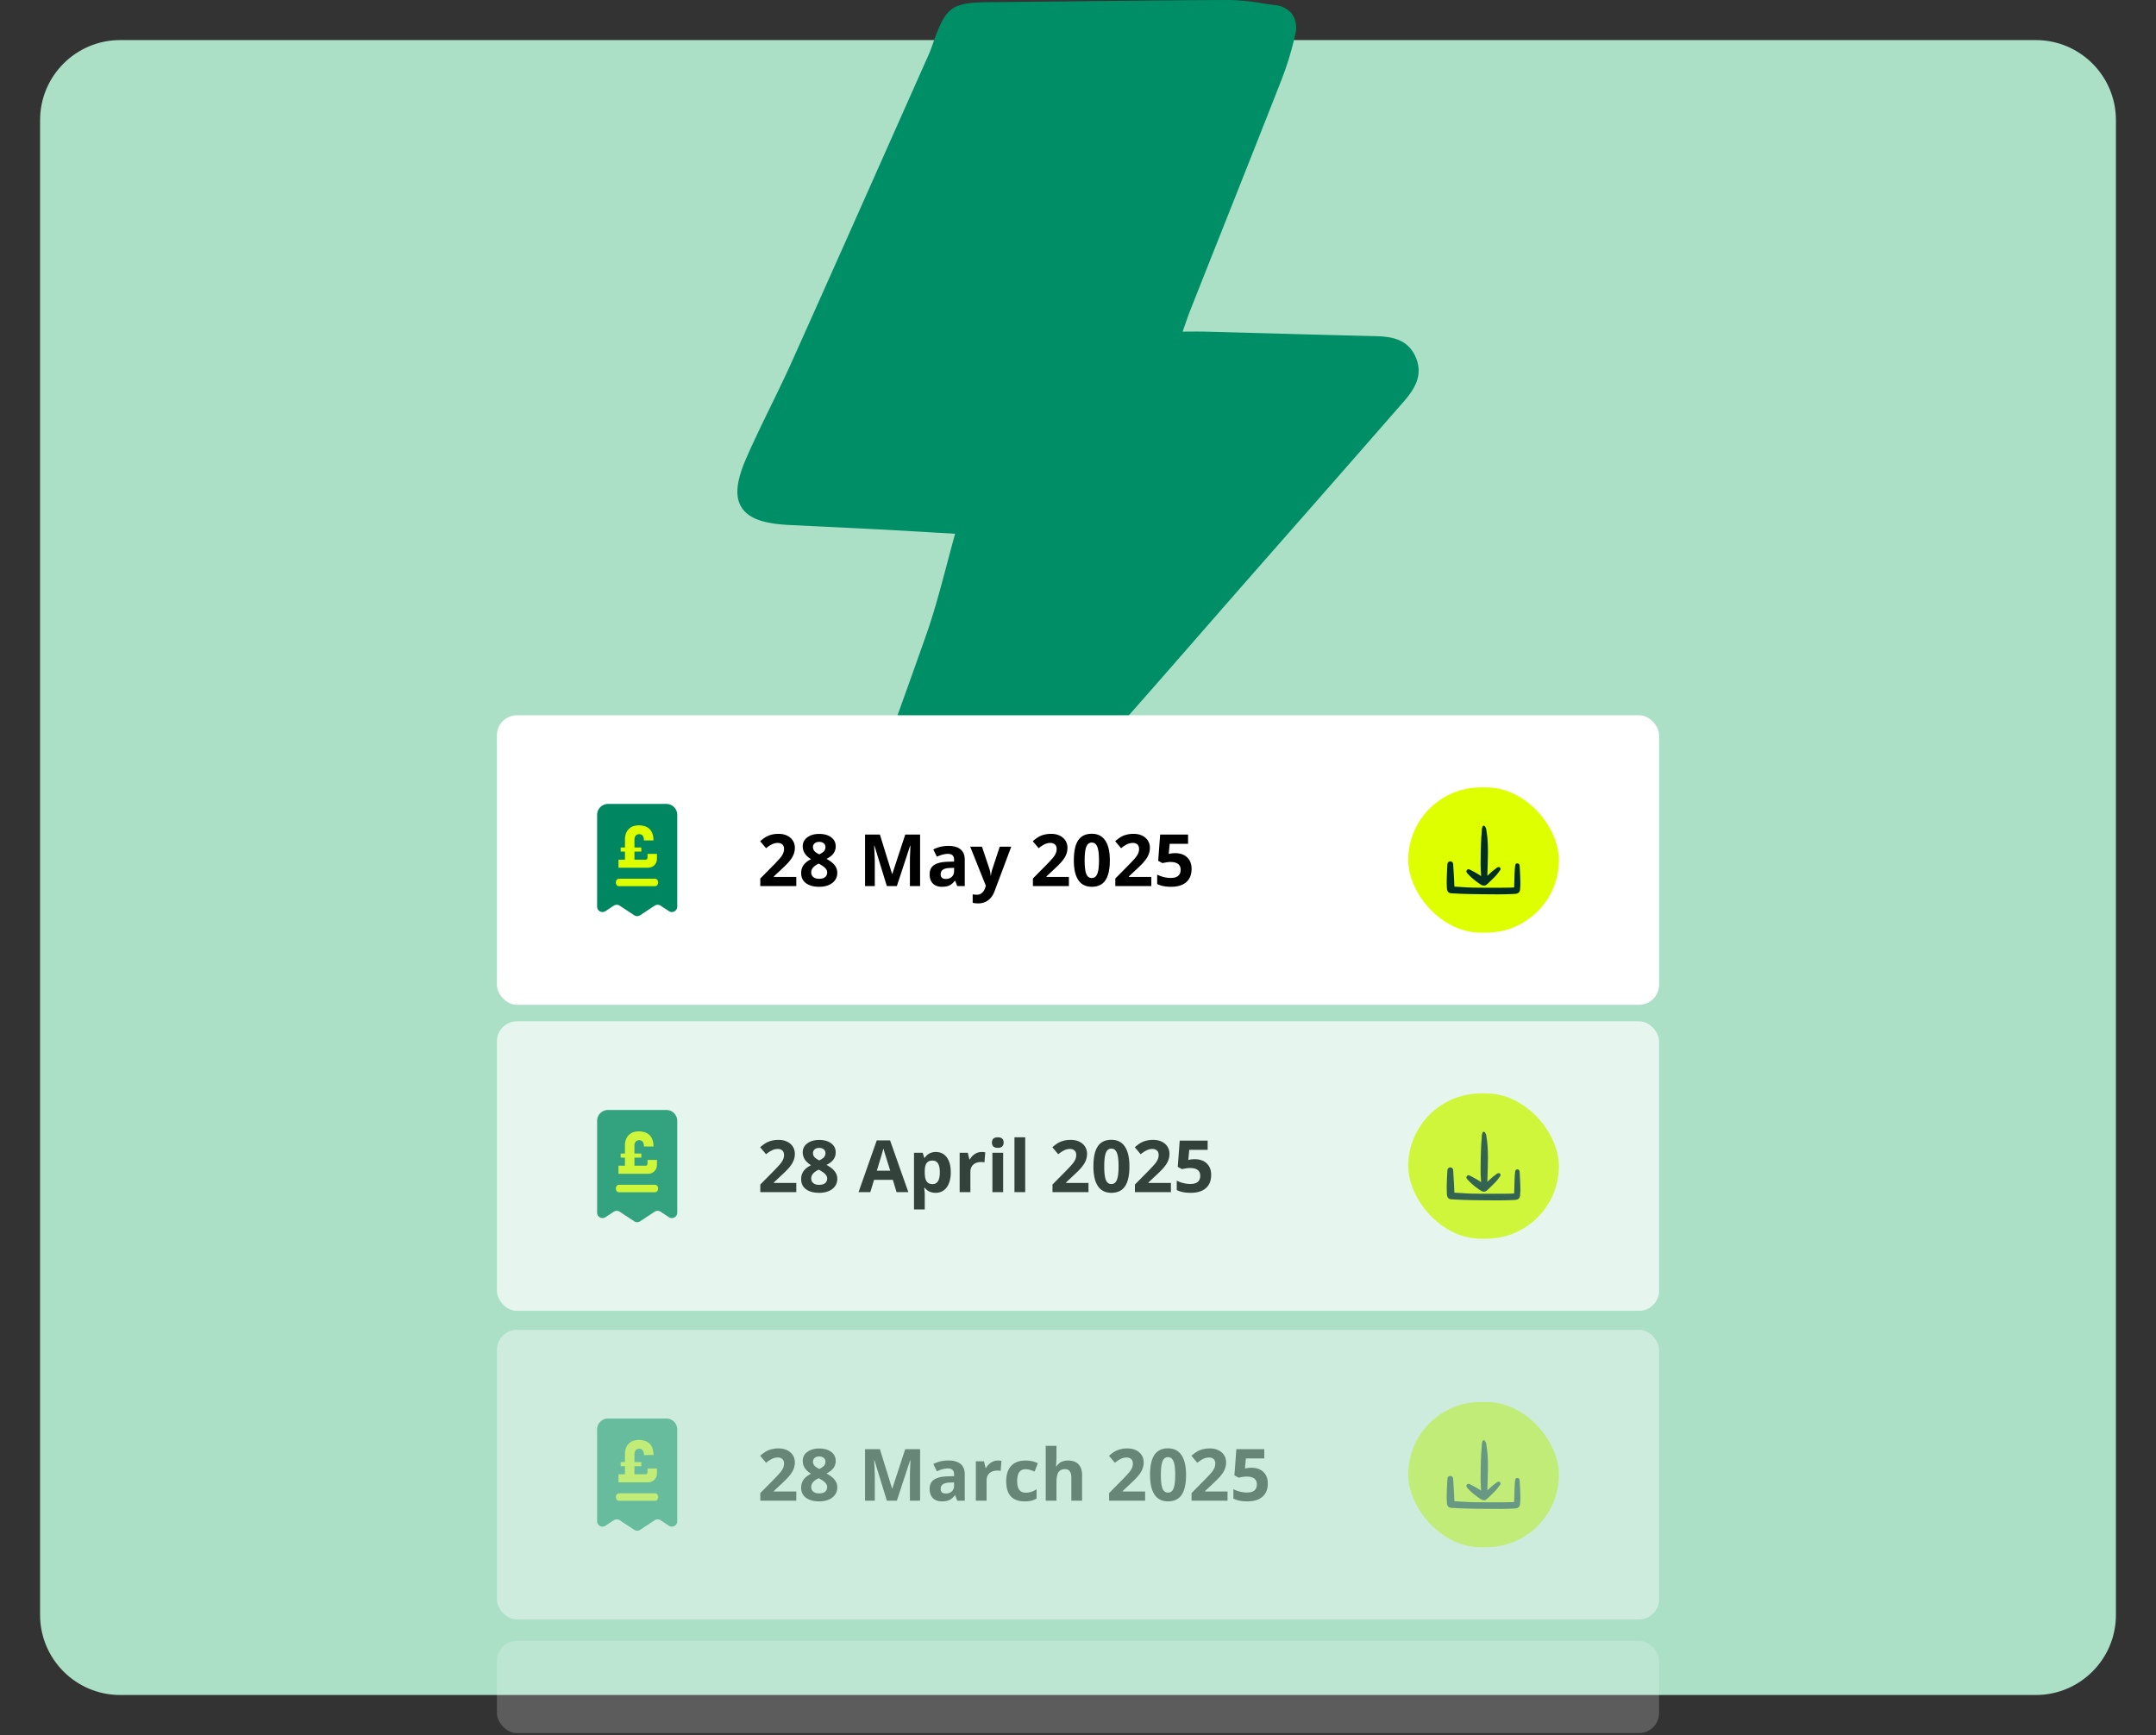 <svg width="538" height="433" viewBox="0 0 538 433" fill="none" xmlns="http://www.w3.org/2000/svg">
    <rect x="0" y="0" width="538" height="433" fill="#333333" stroke="none"/>
    <path d="M10 30c0-11.046 8.954-20 20-20h478c11.046 0 20 8.954 20 20v373c0 11.046-8.954 20-20 20H30c-11.046 0-20-8.954-20-20V30z" fill="#ABE0C7"/>
    <path d="M231.025 158.717c-6.518 18.481-13.365 37.2-19.985 55.302-2.476 6.77-4.949 13.539-7.418 20.309-1.398 3.843-2.506 8.196 2.087 11.237 1.264.9 2.778 1.4 4.34 1.435 2.875 0 5.373-1.866 7.532-3.9 4.109-3.854 8.353-7.714 12.461-11.443 9.164-8.325 18.645-16.934 27.202-26.117 14.839-15.923 29.378-32.591 43.439-48.709a8129.838 8129.838 0 0 1 16.814-19.207 10542.567 10542.567 0 0 0 27.137-30.949l5.596-6.399c2.734-3.124 4.993-6.638 3.028-11.17-1.916-4.414-5.9-5.114-9.914-5.213-8.302-.202-16.603-.42-24.904-.656-5.741-.158-11.482-.313-17.222-.464-1.531-.04-3.048-.03-4.8-.02l-1.303.008.453-1.304c.558-1.616 1.042-3.01 1.58-4.364 2.518-6.36 5.04-12.72 7.568-19.077 4.95-12.474 10.076-25.37 15.055-38.077a76.597 76.597 0 0 0 3.427-11.273c.249-.855.312-1.75.185-2.63a6.292 6.292 0 0 0-.921-2.475 5.936 5.936 0 0 0-1.913-1.599 6.066 6.066 0 0 0-2.416-.685c-1.027-.133-2.053-.29-3.079-.446A54.6 54.6 0 0 0 306.85 0h-.09c-12.55.041-25.308.181-37.644.315-7.277.08-14.553.153-21.83.22-9.882.082-11.234 1.046-14.482 10.322-.329.942-.692 1.941-1.112 2.887l-8.101 18.21c-8.488 19.104-17.265 38.857-25.972 58.252-1.691 3.774-3.54 7.565-5.327 11.231-2.026 4.155-4.12 8.453-6.005 12.761-2.58 5.889-2.96 9.726-1.227 12.445 1.733 2.718 5.388 4.053 11.877 4.373l7.943.385c5.09.246 10.179.498 15.268.758 4.261.224 8.519.476 13.024.742l5.162.303c-.706 2.538-1.369 5.062-2.022 7.512-1.66 6.262-3.23 12.176-5.287 18.001z" fill="#008E66"/>
    <rect x="124" y="409.5" width="290" height="23" rx="5" fill="#fff" opacity=".2"/>
    <g opacity=".4">
        <rect x="124" y="331.875" width="290" height="72.25" rx="5" fill="#fff"/>
        <g clip-path="url(#kdua2gggsa)">
            <path d="M166.272 354a2.728 2.728 0 0 1 2.728 2.729v22.902c0 1.071-1.19 1.714-2.085 1.124l-2.073-1.363a1.413 1.413 0 0 0-.262-.135 1.359 1.359 0 0 0-.947 0c-.031.012-.062.023-.093.038a1.868 1.868 0 0 0-.174.097l-3.627 2.387a1.328 1.328 0 0 1-.74.221c-.193 0-.386-.04-.567-.124l-.085-.045h-.003c-.028-.017-.057-.033-.083-.052h-.002l-3.623-2.387h-.002a1.913 1.913 0 0 0-.084-.052h-.002a1.182 1.182 0 0 0-.086-.045h-.002c-.031-.015-.06-.026-.09-.038a1.364 1.364 0 0 0-.855-.031c-.031.007-.062.019-.093.031a1.37 1.37 0 0 0-.264.135l-2.073 1.363c-.895.59-2.085-.053-2.085-1.124v-22.902a2.728 2.728 0 0 1 2.728-2.729h14.547-.003z" fill="#008761"/>
            <path d="M163.483 372.667h-9.057c-.419 0-.759.418-.759.933 0 .515.34.933.759.933h9.057c.419 0 .759-.418.759-.933 0-.515-.34-.933-.759-.933zM161.578 366.468h2.35v1.28c0 1.249-1.008 2.176-2.128 2.176h-7.467v-2.016h1.615v-2.015h-1.07v-1.025h1.07v-2.031c0-2.193 1.39-3.504 3.391-3.504 2.002 0 3.727.896 3.727 3.775h-2.383c0-1.2-.528-1.568-1.23-1.568s-1.135.575-1.135 1.344v1.984h1.712v1.025h-1.712v2.015h2.798c.384 0 .464-.271.464-.64v-.8h-.002z" fill="#DEFF00"/>
        </g>
        <path d="M198.703 374.5h-8.982v-1.89l3.225-3.26c.955-.979 1.579-1.656 1.872-2.031.293-.381.504-.732.633-1.054.129-.323.194-.657.194-1.002 0-.516-.144-.9-.431-1.152-.281-.252-.659-.378-1.134-.378a3.28 3.28 0 0 0-1.45.343 7.504 7.504 0 0 0-1.468.976l-1.476-1.749c.632-.539 1.157-.92 1.573-1.143.416-.222.87-.392 1.362-.51a6.823 6.823 0 0 1 1.652-.184c.803 0 1.512.146 2.127.439.616.293 1.093.703 1.433 1.231.34.527.51 1.131.51 1.81 0 .592-.106 1.149-.317 1.67-.205.516-.527 1.046-.966 1.591-.434.545-1.202 1.321-2.303 2.329l-1.653 1.556v.123h5.599v2.285zm5.731-13.017c1.23 0 2.22.282 2.97.844.756.557 1.134 1.31 1.134 2.259 0 .656-.182 1.242-.545 1.758-.363.51-.949.967-1.758 1.371.961.515 1.65 1.055 2.066 1.617.422.557.633 1.169.633 1.837 0 1.055-.413 1.904-1.24 2.549-.826.638-1.913.958-3.26.958-1.407 0-2.511-.299-3.314-.897-.803-.597-1.204-1.444-1.204-2.54 0-.732.193-1.383.58-1.951.393-.568 1.02-1.069 1.881-1.503-.732-.463-1.26-.958-1.582-1.485a3.263 3.263 0 0 1-.483-1.732c0-.92.38-1.664 1.142-2.232.762-.568 1.755-.853 2.98-.853zm-2.004 9.598c0 .504.175.897.527 1.178.352.281.832.422 1.441.422.674 0 1.178-.144 1.512-.431.334-.293.501-.677.501-1.151 0-.393-.167-.759-.501-1.099-.328-.346-.864-.712-1.608-1.099-1.248.575-1.872 1.301-1.872 2.18zm1.986-7.611c-.463 0-.838.12-1.125.36-.281.234-.422.551-.422.949 0 .352.111.668.334.95.229.275.639.559 1.231.852.574-.269.975-.545 1.204-.826.228-.281.342-.607.342-.976 0-.404-.146-.723-.439-.958-.293-.234-.668-.351-1.125-.351zM221.3 374.5l-3.094-10.081h-.079c.111 2.051.167 3.419.167 4.104v5.977h-2.435v-12.85h3.709l3.041 9.827h.053l3.226-9.827h3.709v12.85h-2.54v-6.082c0-.287.003-.618.008-.993.012-.375.053-1.371.123-2.988h-.079l-3.313 10.063H221.3zm17.569 0-.518-1.336h-.071c-.451.568-.917.964-1.397 1.187-.475.216-1.096.325-1.863.325-.944 0-1.688-.27-2.233-.809-.539-.539-.808-1.306-.808-2.303 0-1.043.363-1.81 1.089-2.302.733-.498 1.834-.774 3.305-.826l1.705-.053v-.431c0-.996-.51-1.494-1.529-1.494-.785 0-1.708.237-2.769.712l-.887-1.811c1.13-.591 2.384-.887 3.761-.887 1.319 0 2.329.287 3.033.861.703.574 1.054 1.447 1.054 2.619v6.548h-1.872zm-.791-4.553-1.037.035c-.779.024-1.359.164-1.74.422s-.572.651-.572 1.178c0 .756.434 1.134 1.301 1.134.621 0 1.116-.179 1.486-.536.375-.358.562-.832.562-1.424v-.809zm10.916-5.458c.363 0 .665.027.905.079l-.202 2.514a3.051 3.051 0 0 0-.791-.088c-.855 0-1.523.22-2.004.659-.474.44-.712 1.055-.712 1.846v5.001h-2.68v-9.826h2.03l.396 1.652h.131a3.67 3.67 0 0 1 1.231-1.327 3.045 3.045 0 0 1 1.696-.51zm6.68 10.187c-3.059 0-4.588-1.679-4.588-5.036 0-1.67.416-2.945 1.248-3.824.832-.884 2.024-1.327 3.577-1.327 1.137 0 2.156.223 3.059.668l-.791 2.074a12.988 12.988 0 0 0-1.178-.413 3.714 3.714 0 0 0-1.09-.167c-1.394 0-2.092.991-2.092 2.971 0 1.922.698 2.883 2.092 2.883.516 0 .993-.067 1.433-.202a5.305 5.305 0 0 0 1.318-.651v2.294a4.308 4.308 0 0 1-1.318.572c-.44.105-.996.158-1.67.158zm14.344-.176h-2.681v-5.739c0-1.418-.527-2.127-1.582-2.127-.75 0-1.292.255-1.626.764-.334.51-.501 1.336-.501 2.479v4.623h-2.681v-13.676h2.681v2.786c0 .217-.021.727-.062 1.53l-.061.791h.141c.597-.961 1.546-1.442 2.847-1.442 1.154 0 2.03.311 2.628.932.598.621.897 1.512.897 2.672v6.407zm15.732 0h-8.982v-1.89l3.225-3.26c.955-.979 1.579-1.656 1.872-2.031.293-.381.504-.732.633-1.054.129-.323.193-.657.193-1.002 0-.516-.143-.9-.43-1.152-.282-.252-.659-.378-1.134-.378a3.28 3.28 0 0 0-1.45.343 7.504 7.504 0 0 0-1.468.976l-1.477-1.749c.633-.539 1.158-.92 1.574-1.143.416-.222.87-.392 1.362-.51a6.823 6.823 0 0 1 1.652-.184c.803 0 1.512.146 2.127.439.615.293 1.093.703 1.433 1.231.34.527.51 1.131.51 1.81 0 .592-.106 1.149-.317 1.67-.205.516-.527 1.046-.967 1.591-.433.545-1.201 1.321-2.302 2.329l-1.653 1.556v.123h5.599v2.285zm10.213-6.425c0 2.244-.369 3.905-1.108 4.984-.732 1.078-1.863 1.617-3.392 1.617-1.483 0-2.602-.557-3.358-1.67-.75-1.113-1.125-2.757-1.125-4.931 0-2.267.367-3.937 1.099-5.01.733-1.078 1.86-1.617 3.384-1.617 1.482 0 2.601.563 3.357 1.688.762 1.125 1.143 2.771 1.143 4.939zm-6.284 0c0 1.576.134 2.707.404 3.393.275.679.735 1.019 1.38 1.019.633 0 1.09-.345 1.371-1.037.281-.691.422-1.816.422-3.375 0-1.576-.144-2.707-.431-3.392-.281-.692-.735-1.037-1.362-1.037-.639 0-1.096.345-1.371 1.037-.276.685-.413 1.816-.413 3.392zm16.637 6.425h-8.982v-1.89l3.226-3.26c.955-.979 1.579-1.656 1.872-2.031.293-.381.504-.732.632-1.054.129-.323.194-.657.194-1.002 0-.516-.144-.9-.431-1.152-.281-.252-.659-.378-1.134-.378a3.28 3.28 0 0 0-1.45.343 7.504 7.504 0 0 0-1.468.976l-1.476-1.749c.633-.539 1.157-.92 1.573-1.143.416-.222.87-.392 1.362-.51a6.832 6.832 0 0 1 1.653-.184c.802 0 1.511.146 2.127.439.615.293 1.092.703 1.432 1.231.34.527.51 1.131.51 1.81 0 .592-.105 1.149-.316 1.67-.205.516-.528 1.046-.967 1.591-.434.545-1.201 1.321-2.303 2.329l-1.652 1.556v.123h5.598v2.285zm5.977-8.209c1.242 0 2.229.349 2.962 1.046.738.697 1.107 1.652 1.107 2.865 0 1.436-.442 2.54-1.327 3.314-.885.773-2.15 1.16-3.797 1.16-1.429 0-2.584-.232-3.463-.695v-2.346a7.32 7.32 0 0 0 1.618.606 7.25 7.25 0 0 0 1.749.229c1.658 0 2.487-.68 2.487-2.039 0-1.295-.858-1.943-2.575-1.943-.311 0-.654.033-1.029.097a7.251 7.251 0 0 0-.914.193l-1.081-.58.484-6.548h6.969v2.303h-4.587l-.238 2.523.308-.062c.357-.082.8-.123 1.327-.123z" fill="#000"/>
        <rect x="351.407" y="349.875" width="37.593" height="36.25" rx="18.125" fill="#DEFF00"/>
        <path d="M361.915 368.331c.179.003.35.074.479.198l.087.101a.71.71 0 0 1 .13.37l.151 2.411.057.955c.016.318.029.635.043.945l.049 1.061.015.159.015.099c.045.007.09.015.136.018.452.025.912.055 1.355.082l1.599.095c.536.028 1.073.049 1.605.059l1.367.018c1.37.013 2.745.011 4.087.008l1.703-.002h.013c.857 0 1.711-.018 2.435-.035l.258-.015c.09-.007.186-.018.291-.029l.048-.006c.012-.285.026-.717.038-1.232l.036-1.351c.014-.463.03-.927.052-1.351.022-.425.05-.814.084-1.125.018-.156.037-.296.059-.412.021-.112.049-.221.087-.303l.036-.061.049-.051a.316.316 0 0 1 .116-.064.646.646 0 0 1 .194-.036l.072.002.07.009a.653.653 0 0 1 .135.04l.063.031.012.006.01.008a.568.568 0 0 1 .163.175.56.56 0 0 1 .07.217h.002c.018.128.068.906.114 1.84.047.944.09 2.071.095 2.904v.014l-.052.759-.039.538c-.017.264-.102.5-.269.682a1.13 1.13 0 0 1-.659.338l-.004.001c-.289.046-.58.072-.872.08l.001.001c-1.308.062-2.628.08-3.936.08l-2.887-.02-1.59-.015c-.596-.004-1.206-.013-1.84-.026l-1.983-.053c-.316-.01-.635-.023-.951-.038l-2.1-.106c-.271-.012-.513-.073-.707-.217a.975.975 0 0 1-.319-.429l-.059-.179-.002-.009a3.803 3.803 0 0 1-.089-.774l-.005-.109-.02-.656c-.022-1.639.111-3.939.175-4.935l.022-.136a.716.716 0 0 1 .208-.342l.11-.082a.709.709 0 0 1 .387-.105zm8.421-8.885.084.033.074.055.053.072.001.001.13.22c.059.082.106.172.139.267l.031.103.004.022.042.282.148 1.026c.047.347.089.697.121 1.045l.054.728a46.45 46.45 0 0 1 .059 3.633l-.029 1.427-.015.633-.059 2.028-.029.937c.019-.02.039-.038.058-.059l.007-.008c.075-.076.161-.164.253-.244l.73-.671.046-.04c.259-.232.533-.447.819-.644l.095-.07c.031-.025.061-.051.09-.078l.005-.004.143-.123c.162-.129.381-.26.675-.246l.061.009c.04.01.077.027.11.05l.047.04.001.001.046.053a.482.482 0 0 1 .1.399c-.025.126-.1.218-.123.248l.001.001-.009.012c-.081.108-.161.218-.242.329l-.001-.001c-.248.354-.517.694-.807 1.015l-.002.004c-.464.491-.959.966-1.432 1.421l-.533.513-.22.189a4.02 4.02 0 0 0-.09.073 1.056 1.056 0 0 1-.68.262h-.007a1.222 1.222 0 0 1-.511-.125l-.005-.002-.006-.002a2.552 2.552 0 0 1-.301-.161l-.004-.003c-1.472-.985-2.515-1.868-3.37-2.862l-.008-.009a.78.78 0 0 1-.119-.224 1.188 1.188 0 0 0-.021-.053l-.025-.086a.295.295 0 0 1-.002-.089l.022-.085a.314.314 0 0 1 .046-.079l.153-.193a.328.328 0 0 1 .149-.105l.091-.018a.288.288 0 0 1 .092.009l.133.036c.306.094.575.248.809.382l.294.163.599.326.58.334.033.019.002.002.23.147.222.157.002.002.218.154a3.6 3.6 0 0 0-.021-.359l-.001-.009-.025-.403-.029-.635-.028-.578a47.476 47.476 0 0 1-.01-2.196l.005-.403.004-.404c.002-.296.005-.594.01-.891l.029-1.222.048-1.189.005-.107.012-.307.05-.992.061-.688.048-.527.01-.301.007-.251a2.65 2.65 0 0 1 .197-.925.323.323 0 0 1 .285-.199l.091.008z" fill="#002E20"/>
    </g>
    <g opacity=".7">
        <rect x="124" y="254.875" width="290" height="72.25" rx="5" fill="#fff"/>
        <g clip-path="url(#em26rk02ob)">
            <path d="M166.272 277a2.728 2.728 0 0 1 2.728 2.729v22.902c0 1.071-1.19 1.714-2.085 1.124l-2.073-1.363a1.413 1.413 0 0 0-.262-.135 1.359 1.359 0 0 0-.947 0c-.031.012-.062.023-.093.038a1.868 1.868 0 0 0-.174.097l-3.627 2.387a1.328 1.328 0 0 1-.74.221c-.193 0-.386-.04-.567-.124l-.085-.045h-.003c-.028-.017-.057-.033-.083-.052h-.002l-3.623-2.387h-.002a1.913 1.913 0 0 0-.084-.052h-.002a1.182 1.182 0 0 0-.086-.045h-.002c-.031-.015-.06-.026-.09-.038a1.364 1.364 0 0 0-.855-.031c-.031.007-.062.019-.093.031a1.37 1.37 0 0 0-.264.135l-2.073 1.363c-.895.59-2.085-.053-2.085-1.124v-22.902a2.728 2.728 0 0 1 2.728-2.729h14.547-.003z" fill="#008761"/>
            <path d="M163.483 295.667h-9.057c-.419 0-.759.418-.759.933 0 .515.34.933.759.933h9.057c.419 0 .759-.418.759-.933 0-.515-.34-.933-.759-.933zM161.578 289.468h2.35v1.28c0 1.249-1.008 2.176-2.128 2.176h-7.467v-2.016h1.615v-2.015h-1.07v-1.025h1.07v-2.031c0-2.193 1.39-3.504 3.391-3.504 2.002 0 3.727.896 3.727 3.775h-2.383c0-1.2-.528-1.568-1.23-1.568s-1.135.575-1.135 1.344v1.984h1.712v1.025h-1.712v2.015h2.798c.384 0 .464-.271.464-.64v-.8h-.002z" fill="#DEFF00"/>
        </g>
        <path d="M198.703 297.5h-8.982v-1.89l3.225-3.26c.955-.979 1.579-1.656 1.872-2.031.293-.381.504-.732.633-1.054.129-.323.194-.657.194-1.002 0-.516-.144-.9-.431-1.152-.281-.252-.659-.378-1.134-.378a3.28 3.28 0 0 0-1.45.343 7.504 7.504 0 0 0-1.468.976l-1.476-1.749c.632-.539 1.157-.92 1.573-1.143.416-.222.87-.392 1.362-.51a6.823 6.823 0 0 1 1.652-.184c.803 0 1.512.146 2.127.439.616.293 1.093.703 1.433 1.231.34.527.51 1.131.51 1.81 0 .592-.106 1.149-.317 1.67-.205.516-.527 1.046-.966 1.591-.434.545-1.202 1.321-2.303 2.329l-1.653 1.556v.123h5.599v2.285zm5.731-13.017c1.23 0 2.22.282 2.97.844.756.557 1.134 1.31 1.134 2.259 0 .656-.182 1.242-.545 1.758-.363.51-.949.967-1.758 1.371.961.515 1.65 1.055 2.066 1.617.422.557.633 1.169.633 1.837 0 1.055-.413 1.904-1.24 2.549-.826.638-1.913.958-3.26.958-1.407 0-2.511-.299-3.314-.897-.803-.597-1.204-1.444-1.204-2.54 0-.732.193-1.383.58-1.951.393-.568 1.02-1.069 1.881-1.503-.732-.463-1.26-.958-1.582-1.485a3.263 3.263 0 0 1-.483-1.732c0-.92.38-1.664 1.142-2.232.762-.568 1.755-.853 2.98-.853zm-2.004 9.598c0 .504.175.897.527 1.178.352.281.832.422 1.441.422.674 0 1.178-.144 1.512-.431.334-.293.501-.677.501-1.151 0-.393-.167-.759-.501-1.099-.328-.346-.864-.712-1.608-1.099-1.248.575-1.872 1.301-1.872 2.18zm1.986-7.611c-.463 0-.838.12-1.125.36-.281.234-.422.551-.422.949 0 .352.111.668.334.95.229.275.639.559 1.231.852.574-.269.975-.545 1.204-.826.228-.281.342-.607.342-.976 0-.404-.146-.723-.439-.958-.293-.234-.668-.351-1.125-.351zm19.31 11.03-.932-3.059h-4.685l-.931 3.059h-2.936l4.535-12.902h3.331l4.553 12.902h-2.935zm-1.582-5.344a1890.79 1890.79 0 0 1-1.459-4.702 14.47 14.47 0 0 1-.229-.861c-.193.75-.747 2.604-1.661 5.563h3.349zm11.329 5.52c-1.155 0-2.06-.419-2.716-1.257h-.141c.094.82.141 1.295.141 1.424v3.981h-2.681v-14.15h2.18l.378 1.274h.123c.627-.972 1.555-1.459 2.786-1.459 1.16 0 2.068.449 2.725 1.345.656.896.984 2.142.984 3.735 0 1.049-.155 1.96-.466 2.734-.305.773-.741 1.362-1.309 1.766-.569.405-1.237.607-2.004.607zm-.791-8.042c-.662 0-1.146.205-1.451.615-.304.404-.462 1.075-.474 2.013v.29c0 1.054.155 1.81.466 2.267.316.457.814.686 1.494.686 1.201 0 1.802-.99 1.802-2.971 0-.967-.15-1.69-.449-2.171-.293-.486-.756-.729-1.388-.729zm12.269-2.145c.363 0 .665.027.905.079l-.202 2.514a3.046 3.046 0 0 0-.791-.088c-.855 0-1.523.22-2.004.659-.474.44-.712 1.055-.712 1.846v5.001h-2.68v-9.826h2.03l.396 1.652h.131a3.67 3.67 0 0 1 1.231-1.327 3.045 3.045 0 0 1 1.696-.51zm2.575-2.355c0-.873.487-1.31 1.459-1.31.973 0 1.459.437 1.459 1.31 0 .416-.123.741-.369.975-.24.229-.603.343-1.09.343-.972 0-1.459-.439-1.459-1.318zm2.795 12.366h-2.68v-9.826h2.68v9.826zm5.502 0h-2.68v-13.676h2.68V297.5zm15.794 0h-8.982v-1.89l3.225-3.26c.955-.979 1.579-1.656 1.872-2.031.293-.381.504-.732.633-1.054.129-.323.194-.657.194-1.002 0-.516-.144-.9-.431-1.152-.281-.252-.659-.378-1.134-.378a3.28 3.28 0 0 0-1.45.343 7.504 7.504 0 0 0-1.468.976l-1.476-1.749c.632-.539 1.157-.92 1.573-1.143.416-.222.87-.392 1.362-.51a6.826 6.826 0 0 1 1.653-.184c.802 0 1.511.146 2.126.439.616.293 1.093.703 1.433 1.231.34.527.51 1.131.51 1.81 0 .592-.106 1.149-.317 1.67-.205.516-.527 1.046-.966 1.591-.434.545-1.202 1.321-2.303 2.329l-1.652 1.556v.123h5.598v2.285zm10.213-6.425c0 2.244-.369 3.905-1.107 4.984-.733 1.078-1.864 1.617-3.393 1.617-1.482 0-2.601-.557-3.357-1.67-.75-1.113-1.125-2.757-1.125-4.931 0-2.267.366-3.937 1.098-5.01.733-1.078 1.861-1.617 3.384-1.617 1.482 0 2.602.563 3.358 1.688.761 1.125 1.142 2.771 1.142 4.939zm-6.284 0c0 1.576.135 2.707.404 3.393.276.679.736 1.019 1.38 1.019.633 0 1.09-.345 1.371-1.037.281-.691.422-1.816.422-3.375 0-1.576-.144-2.707-.431-3.392-.281-.692-.735-1.037-1.362-1.037-.639 0-1.096.345-1.371 1.037-.275.685-.413 1.816-.413 3.392zm16.638 6.425h-8.983v-1.89l3.226-3.26c.955-.979 1.579-1.656 1.872-2.031.293-.381.504-.732.633-1.054.129-.323.193-.657.193-1.002 0-.516-.144-.9-.431-1.152-.281-.252-.659-.378-1.133-.378-.499 0-.982.115-1.451.343a7.5 7.5 0 0 0-1.467.976l-1.477-1.749c.633-.539 1.157-.92 1.573-1.143.416-.222.87-.392 1.363-.51a6.823 6.823 0 0 1 1.652-.184c.803 0 1.512.146 2.127.439.615.293 1.093.703 1.432 1.231.34.527.51 1.131.51 1.81 0 .592-.105 1.149-.316 1.67-.205.516-.528 1.046-.967 1.591-.434.545-1.201 1.321-2.303 2.329l-1.652 1.556v.123h5.599v2.285zm5.976-8.209c1.242 0 2.23.349 2.962 1.046.738.697 1.107 1.652 1.107 2.865 0 1.436-.442 2.54-1.327 3.314-.884.773-2.15 1.16-3.797 1.16-1.429 0-2.584-.232-3.462-.695v-2.346a7.312 7.312 0 0 0 1.617.606 7.25 7.25 0 0 0 1.749.229c1.658 0 2.487-.68 2.487-2.039 0-1.295-.858-1.943-2.575-1.943-.311 0-.653.033-1.028.097-.375.059-.68.123-.914.193l-1.082-.58.484-6.548h6.97v2.303h-4.588l-.238 2.523.308-.062c.357-.082.8-.123 1.327-.123z" fill="#000"/>
        <rect x="351.407" y="272.875" width="37.593" height="36.25" rx="18.125" fill="#DEFF00"/>
        <path d="M361.915 291.331c.179.003.35.074.479.198l.087.101a.71.71 0 0 1 .13.37l.151 2.411.057.955c.016.318.029.635.043.945l.049 1.061.015.159.015.099c.045.007.09.015.136.018.452.025.912.055 1.355.082l1.599.095c.536.028 1.073.049 1.605.059l1.367.018c1.37.013 2.745.011 4.087.008l1.703-.002h.013c.857 0 1.711-.018 2.435-.035l.258-.015c.09-.007.186-.018.291-.029l.048-.006c.012-.285.026-.717.038-1.232l.036-1.351c.014-.463.03-.927.052-1.351.022-.425.05-.814.084-1.125.018-.156.037-.296.059-.412.021-.112.049-.221.087-.303l.036-.061.049-.051a.316.316 0 0 1 .116-.064.646.646 0 0 1 .194-.036l.072.002.07.009a.653.653 0 0 1 .135.04l.063.031.012.006.01.008a.568.568 0 0 1 .163.175.56.56 0 0 1 .07.217h.002c.018.128.068.906.114 1.84.047.944.09 2.071.095 2.904v.014l-.052.759-.039.538c-.017.264-.102.5-.269.682a1.13 1.13 0 0 1-.659.338l-.004.001c-.289.046-.58.072-.872.08l.001.001c-1.308.062-2.628.08-3.936.08l-2.887-.02-1.59-.015c-.596-.004-1.206-.013-1.84-.026l-1.983-.053c-.316-.01-.635-.023-.951-.038l-2.1-.106c-.271-.012-.513-.073-.707-.217a.975.975 0 0 1-.319-.429l-.059-.179-.002-.009a3.803 3.803 0 0 1-.089-.774l-.005-.109-.02-.656c-.022-1.639.111-3.939.175-4.935l.022-.136a.716.716 0 0 1 .208-.342l.11-.082a.709.709 0 0 1 .387-.105zm8.421-8.885.084.033.074.055.053.072.001.001.13.22c.059.082.106.172.139.267l.031.103.004.022.042.282.148 1.026c.047.347.089.697.121 1.045l.054.728a46.45 46.45 0 0 1 .059 3.633l-.029 1.427-.015.633-.059 2.028-.029.937c.019-.02.039-.038.058-.059l.007-.008c.075-.076.161-.164.253-.244l.73-.671.046-.04c.259-.232.533-.447.819-.644l.095-.07c.031-.025.061-.051.09-.078l.005-.004.143-.123c.162-.129.381-.26.675-.246l.061.009c.04.01.077.027.11.05l.047.04.001.001.046.053a.482.482 0 0 1 .1.399c-.025.126-.1.218-.123.248l.001.001-.009.012c-.081.108-.161.218-.242.329l-.001-.001c-.248.354-.517.694-.807 1.015l-.002.004c-.464.491-.959.966-1.432 1.421l-.533.513-.22.189a4.02 4.02 0 0 0-.09.073 1.056 1.056 0 0 1-.68.262h-.007a1.222 1.222 0 0 1-.511-.125l-.005-.002-.006-.002a2.552 2.552 0 0 1-.301-.161l-.004-.003c-1.472-.985-2.515-1.868-3.37-2.862l-.008-.009a.78.78 0 0 1-.119-.224 1.188 1.188 0 0 0-.021-.053l-.025-.086a.295.295 0 0 1-.002-.089l.022-.085a.314.314 0 0 1 .046-.079l.153-.193a.328.328 0 0 1 .149-.105l.091-.018a.288.288 0 0 1 .092.009l.133.036c.306.094.575.248.809.382l.294.163.599.326.58.334.033.019.002.002.23.147.222.157.002.002.218.154a3.6 3.6 0 0 0-.021-.359l-.001-.009-.025-.403-.029-.635-.028-.578a47.476 47.476 0 0 1-.01-2.196l.005-.403.004-.404c.002-.296.005-.594.01-.891l.029-1.222.048-1.189.005-.107.012-.307.05-.992.061-.688.048-.527.01-.301.007-.251a2.65 2.65 0 0 1 .197-.925.323.323 0 0 1 .285-.199l.091.008z" fill="#002E20"/>
    </g>
    <rect x="124" y="178.502" width="290" height="72.25" rx="5" fill="#fff"/>
    <g clip-path="url(#4fa0ei4uvc)">
        <path d="M166.272 200.627a2.728 2.728 0 0 1 2.728 2.729v22.902c0 1.071-1.19 1.714-2.085 1.124l-2.073-1.363a1.336 1.336 0 0 0-1.116-.166c-.031.007-.062.019-.093.031s-.062.023-.093.038a1.868 1.868 0 0 0-.174.097l-3.627 2.386a1.344 1.344 0 0 1-1.307.098l-.085-.045h-.003c-.028-.017-.057-.033-.083-.053h-.002l-3.623-2.386h-.002a1.913 1.913 0 0 0-.084-.052h-.002a1.182 1.182 0 0 0-.086-.045h-.002c-.031-.015-.06-.026-.09-.038a1.341 1.341 0 0 0-.855-.031c-.031.007-.062.019-.093.031a1.37 1.37 0 0 0-.264.135l-2.073 1.363c-.895.59-2.085-.053-2.085-1.124v-22.902a2.728 2.728 0 0 1 2.728-2.729h14.547-.003z" fill="#008761"/>
        <path d="M163.483 219.294h-9.057c-.419 0-.759.418-.759.933 0 .515.34.933.759.933h9.057c.419 0 .759-.418.759-.933 0-.515-.34-.933-.759-.933zM161.578 213.095h2.35v1.28c0 1.249-1.008 2.176-2.128 2.176h-7.467v-2.016h1.615v-2.015h-1.07v-1.025h1.07v-2.031c0-2.193 1.39-3.504 3.391-3.504 2.002 0 3.727.895 3.727 3.775h-2.383c0-1.2-.528-1.568-1.23-1.568s-1.135.575-1.135 1.344v1.984h1.712v1.025h-1.712v2.015h2.798c.384 0 .464-.271.464-.64v-.8h-.002z" fill="#DEFF00"/>
    </g>
    <path d="M198.703 221.127h-8.982v-1.89l3.225-3.26c.955-.979 1.579-1.656 1.872-2.031.293-.381.504-.732.633-1.054.129-.323.194-.657.194-1.002 0-.516-.144-.9-.431-1.152-.281-.252-.659-.378-1.134-.378a3.28 3.28 0 0 0-1.45.343 7.504 7.504 0 0 0-1.468.976l-1.476-1.749c.632-.539 1.157-.92 1.573-1.143.416-.223.87-.392 1.362-.51a6.823 6.823 0 0 1 1.652-.184c.803 0 1.512.146 2.127.439.616.293 1.093.703 1.433 1.231.34.527.51 1.131.51 1.81 0 .592-.106 1.149-.317 1.67-.205.516-.527 1.046-.966 1.591-.434.545-1.202 1.321-2.303 2.329l-1.653 1.556v.123h5.599v2.285zm5.731-13.017c1.23 0 2.22.282 2.97.844.756.557 1.134 1.31 1.134 2.259 0 .656-.182 1.242-.545 1.758-.363.509-.949.967-1.758 1.371.961.515 1.65 1.054 2.066 1.617.422.557.633 1.169.633 1.837 0 1.055-.413 1.904-1.24 2.549-.826.638-1.913.958-3.26.958-1.407 0-2.511-.299-3.314-.897-.803-.597-1.204-1.444-1.204-2.54 0-.732.193-1.383.58-1.951.393-.568 1.02-1.069 1.881-1.503-.732-.463-1.26-.958-1.582-1.485a3.263 3.263 0 0 1-.483-1.732c0-.92.38-1.664 1.142-2.232.762-.568 1.755-.853 2.98-.853zm-2.004 9.598c0 .504.175.896.527 1.178.352.281.832.422 1.441.422.674 0 1.178-.144 1.512-.431.334-.293.501-.677.501-1.151 0-.393-.167-.759-.501-1.099-.328-.346-.864-.712-1.608-1.099-1.248.575-1.872 1.301-1.872 2.18zm1.986-7.611c-.463 0-.838.12-1.125.36-.281.234-.422.551-.422.949 0 .352.111.668.334.949.229.276.639.56 1.231.853.574-.27.975-.545 1.204-.826.228-.281.342-.607.342-.976 0-.404-.146-.723-.439-.958-.293-.234-.668-.351-1.125-.351zm16.884 11.03-3.094-10.081h-.079c.111 2.051.167 3.419.167 4.104v5.977h-2.435v-12.85h3.709l3.041 9.827h.053l3.226-9.827h3.709v12.85h-2.54v-6.082c0-.287.003-.618.008-.993.012-.375.053-1.371.123-2.989h-.079l-3.313 10.064H221.3zm17.569 0-.518-1.336h-.071c-.451.568-.917.964-1.397 1.187-.475.216-1.096.325-1.863.325-.944 0-1.688-.27-2.233-.809-.539-.539-.808-1.306-.808-2.303 0-1.043.363-1.81 1.089-2.302.733-.498 1.834-.774 3.305-.827l1.705-.052v-.431c0-.996-.51-1.494-1.529-1.494-.785 0-1.708.237-2.769.712l-.887-1.811c1.13-.591 2.384-.887 3.761-.887 1.319 0 2.329.287 3.033.861.703.574 1.054 1.447 1.054 2.619v6.548h-1.872zm-.791-4.553-1.037.035c-.779.024-1.359.164-1.74.422s-.572.651-.572 1.178c0 .756.434 1.134 1.301 1.134.621 0 1.116-.179 1.486-.536.375-.358.562-.832.562-1.424v-.809zm4.026-5.273h2.935l1.855 5.528c.158.481.266 1.049.325 1.705h.052a7.595 7.595 0 0 1 .378-1.705l1.82-5.528h2.874l-4.157 11.083c-.381 1.025-.926 1.793-1.635 2.303-.703.509-1.527.764-2.47.764-.463 0-.917-.05-1.362-.149v-2.127a4.59 4.59 0 0 0 1.054.114c.475 0 .888-.146 1.24-.439.357-.288.635-.724.835-1.31l.158-.483-3.902-9.756zm24.626 9.826h-8.982v-1.89l3.226-3.26c.955-.979 1.579-1.656 1.872-2.031.293-.381.504-.732.633-1.054.128-.323.193-.657.193-1.002 0-.516-.144-.9-.431-1.152-.281-.252-.659-.378-1.134-.378a3.28 3.28 0 0 0-1.45.343 7.504 7.504 0 0 0-1.468.976l-1.476-1.749c.633-.539 1.157-.92 1.573-1.143.416-.223.87-.392 1.362-.51a6.832 6.832 0 0 1 1.653-.184c.803 0 1.511.146 2.127.439.615.293 1.093.703 1.432 1.231.34.527.51 1.131.51 1.81 0 .592-.105 1.149-.316 1.67-.205.516-.528 1.046-.967 1.591-.434.545-1.201 1.321-2.303 2.329l-1.652 1.556v.123h5.598v2.285zm10.213-6.425c0 2.244-.369 3.905-1.107 4.984-.732 1.078-1.863 1.617-3.393 1.617-1.482 0-2.601-.557-3.357-1.67-.75-1.113-1.125-2.757-1.125-4.931 0-2.267.366-3.937 1.099-5.01.732-1.078 1.86-1.617 3.383-1.617 1.483 0 2.602.563 3.358 1.688.761 1.125 1.142 2.771 1.142 4.939zm-6.284 0c0 1.576.135 2.707.404 3.393.276.679.736 1.019 1.38 1.019.633 0 1.09-.345 1.371-1.037.282-.691.422-1.816.422-3.375 0-1.576-.143-2.707-.43-3.392-.282-.692-.736-1.038-1.363-1.038-.638 0-1.095.346-1.371 1.038-.275.685-.413 1.816-.413 3.392zm16.638 6.425h-8.983v-1.89l3.226-3.26c.955-.979 1.579-1.656 1.872-2.031.293-.381.504-.732.633-1.054.129-.323.193-.657.193-1.002 0-.516-.143-.9-.43-1.152-.282-.252-.66-.378-1.134-.378-.498 0-.982.115-1.45.343a7.504 7.504 0 0 0-1.468.976l-1.477-1.749c.633-.539 1.158-.92 1.574-1.143.416-.223.87-.392 1.362-.51a6.823 6.823 0 0 1 1.652-.184c.803 0 1.512.146 2.127.439.615.293 1.093.703 1.433 1.231.34.527.51 1.131.51 1.81 0 .592-.106 1.149-.317 1.67-.205.516-.527 1.046-.967 1.591-.433.545-1.201 1.321-2.302 2.329l-1.653 1.556v.123h5.599v2.285zm5.976-8.209c1.243 0 2.23.349 2.962 1.046.739.697 1.108 1.652 1.108 2.865 0 1.436-.443 2.54-1.327 3.314-.885.773-2.151 1.16-3.797 1.16-1.43 0-2.584-.232-3.463-.695v-2.346a7.33 7.33 0 0 0 1.617.606 7.25 7.25 0 0 0 1.749.229c1.658 0 2.487-.68 2.487-2.039 0-1.295-.858-1.943-2.575-1.943-.31 0-.653.032-1.028.097-.375.059-.68.123-.914.193l-1.081-.58.483-6.548h6.97v2.303h-4.588l-.237 2.523.307-.062c.358-.082.8-.123 1.327-.123z" fill="#000"/>
    <rect x="351.407" y="196.502" width="37.593" height="36.25" rx="18.125" fill="#DEFF00"/>
    <path d="M361.915 214.958c.179.003.35.074.479.198l.087.101a.71.71 0 0 1 .13.37l.151 2.411.057.955c.016.318.029.635.043.945l.049 1.061.015.159.015.099c.045.007.09.015.136.018.452.025.912.054 1.355.082l1.599.095c.536.028 1.073.049 1.605.059l1.367.018c1.37.013 2.745.011 4.087.008l1.703-.002h.013c.857 0 1.711-.018 2.435-.035l.258-.015c.09-.007.186-.018.291-.029l.048-.006c.012-.285.026-.717.038-1.232l.036-1.351c.014-.463.03-.927.052-1.351.022-.425.05-.814.084-1.125.018-.156.037-.296.059-.412.021-.112.049-.221.087-.303l.036-.061.049-.052a.328.328 0 0 1 .116-.063.646.646 0 0 1 .194-.036l.072.002.07.009a.653.653 0 0 1 .135.04l.063.031.012.006.01.008a.568.568 0 0 1 .163.175.56.56 0 0 1 .07.217h.002c.018.128.068.906.114 1.84.047.944.09 2.071.095 2.904v.014l-.052.759-.039.538c-.017.264-.102.5-.269.682a1.13 1.13 0 0 1-.659.338l-.004.001c-.289.046-.58.072-.872.08l.001.001a83.353 83.353 0 0 1-3.936.079l-2.887-.019-1.59-.015c-.596-.004-1.206-.013-1.84-.026l-1.983-.053c-.316-.01-.635-.023-.951-.038l-2.1-.106c-.271-.012-.513-.073-.707-.217a.98.98 0 0 1-.319-.429l-.059-.18-.002-.008a3.803 3.803 0 0 1-.089-.774l-.005-.109-.02-.656c-.022-1.639.111-3.939.175-4.935l.022-.136a.711.711 0 0 1 .208-.342l.11-.083a.717.717 0 0 1 .387-.104zm8.421-8.885.084.032.074.056.053.072.001.001.13.22c.059.082.106.172.139.267l.031.103.004.022.042.282.148 1.026c.047.347.089.697.121 1.045l.054.728a46.45 46.45 0 0 1 .059 3.633l-.029 1.427-.015.633-.059 2.027-.029.938c.019-.02.039-.038.058-.059l.007-.008c.075-.076.161-.164.253-.244l.73-.671.046-.041c.259-.231.533-.446.819-.643l.095-.07c.031-.025.061-.052.09-.078l.005-.004.143-.123c.162-.129.381-.26.675-.246l.061.009c.04.01.077.027.11.05l.047.04.001.001.046.053a.482.482 0 0 1 .1.399c-.025.126-.1.218-.123.248l.001.001-.009.012c-.081.108-.161.218-.242.329l-.001-.001c-.248.354-.517.694-.807 1.015l-.002.004c-.464.491-.959.966-1.432 1.421l-.533.513-.22.189-.09.073a1.056 1.056 0 0 1-.68.262h-.007a1.237 1.237 0 0 1-.511-.125l-.005-.002-.006-.002a2.552 2.552 0 0 1-.301-.161l-.004-.003c-1.472-.985-2.515-1.868-3.37-2.862l-.008-.009a.78.78 0 0 1-.119-.224 1.188 1.188 0 0 0-.021-.053l-.025-.086a.295.295 0 0 1-.002-.089l.022-.086a.326.326 0 0 1 .046-.078l.153-.193a.328.328 0 0 1 .149-.105l.091-.018a.288.288 0 0 1 .092.009l.133.036c.306.094.575.248.809.382l.294.163.599.326.58.334.033.019.002.002.23.147.222.157.002.002.218.154a3.583 3.583 0 0 0-.021-.359l-.001-.009-.025-.403-.029-.635-.028-.578a47.476 47.476 0 0 1-.01-2.196l.005-.403.004-.404c.002-.296.005-.594.01-.891l.029-1.222.048-1.189.005-.107.012-.307.05-.992.061-.688.048-.527.01-.301.007-.252a2.65 2.65 0 0 1 .197-.924.334.334 0 0 1 .285-.2l.091.009z" fill="#002E20"/>
    <defs>
        <clipPath id="kdua2gggsa">
            <path fill="#fff" transform="translate(149 354)" d="M0 0h20v28H0z"/>
        </clipPath>
        <clipPath id="em26rk02ob">
            <path fill="#fff" transform="translate(149 277)" d="M0 0h20v28H0z"/>
        </clipPath>
        <clipPath id="4fa0ei4uvc">
            <path fill="#fff" transform="translate(149 200.627)" d="M0 0h20v28H0z"/>
        </clipPath>
    </defs>
</svg>
